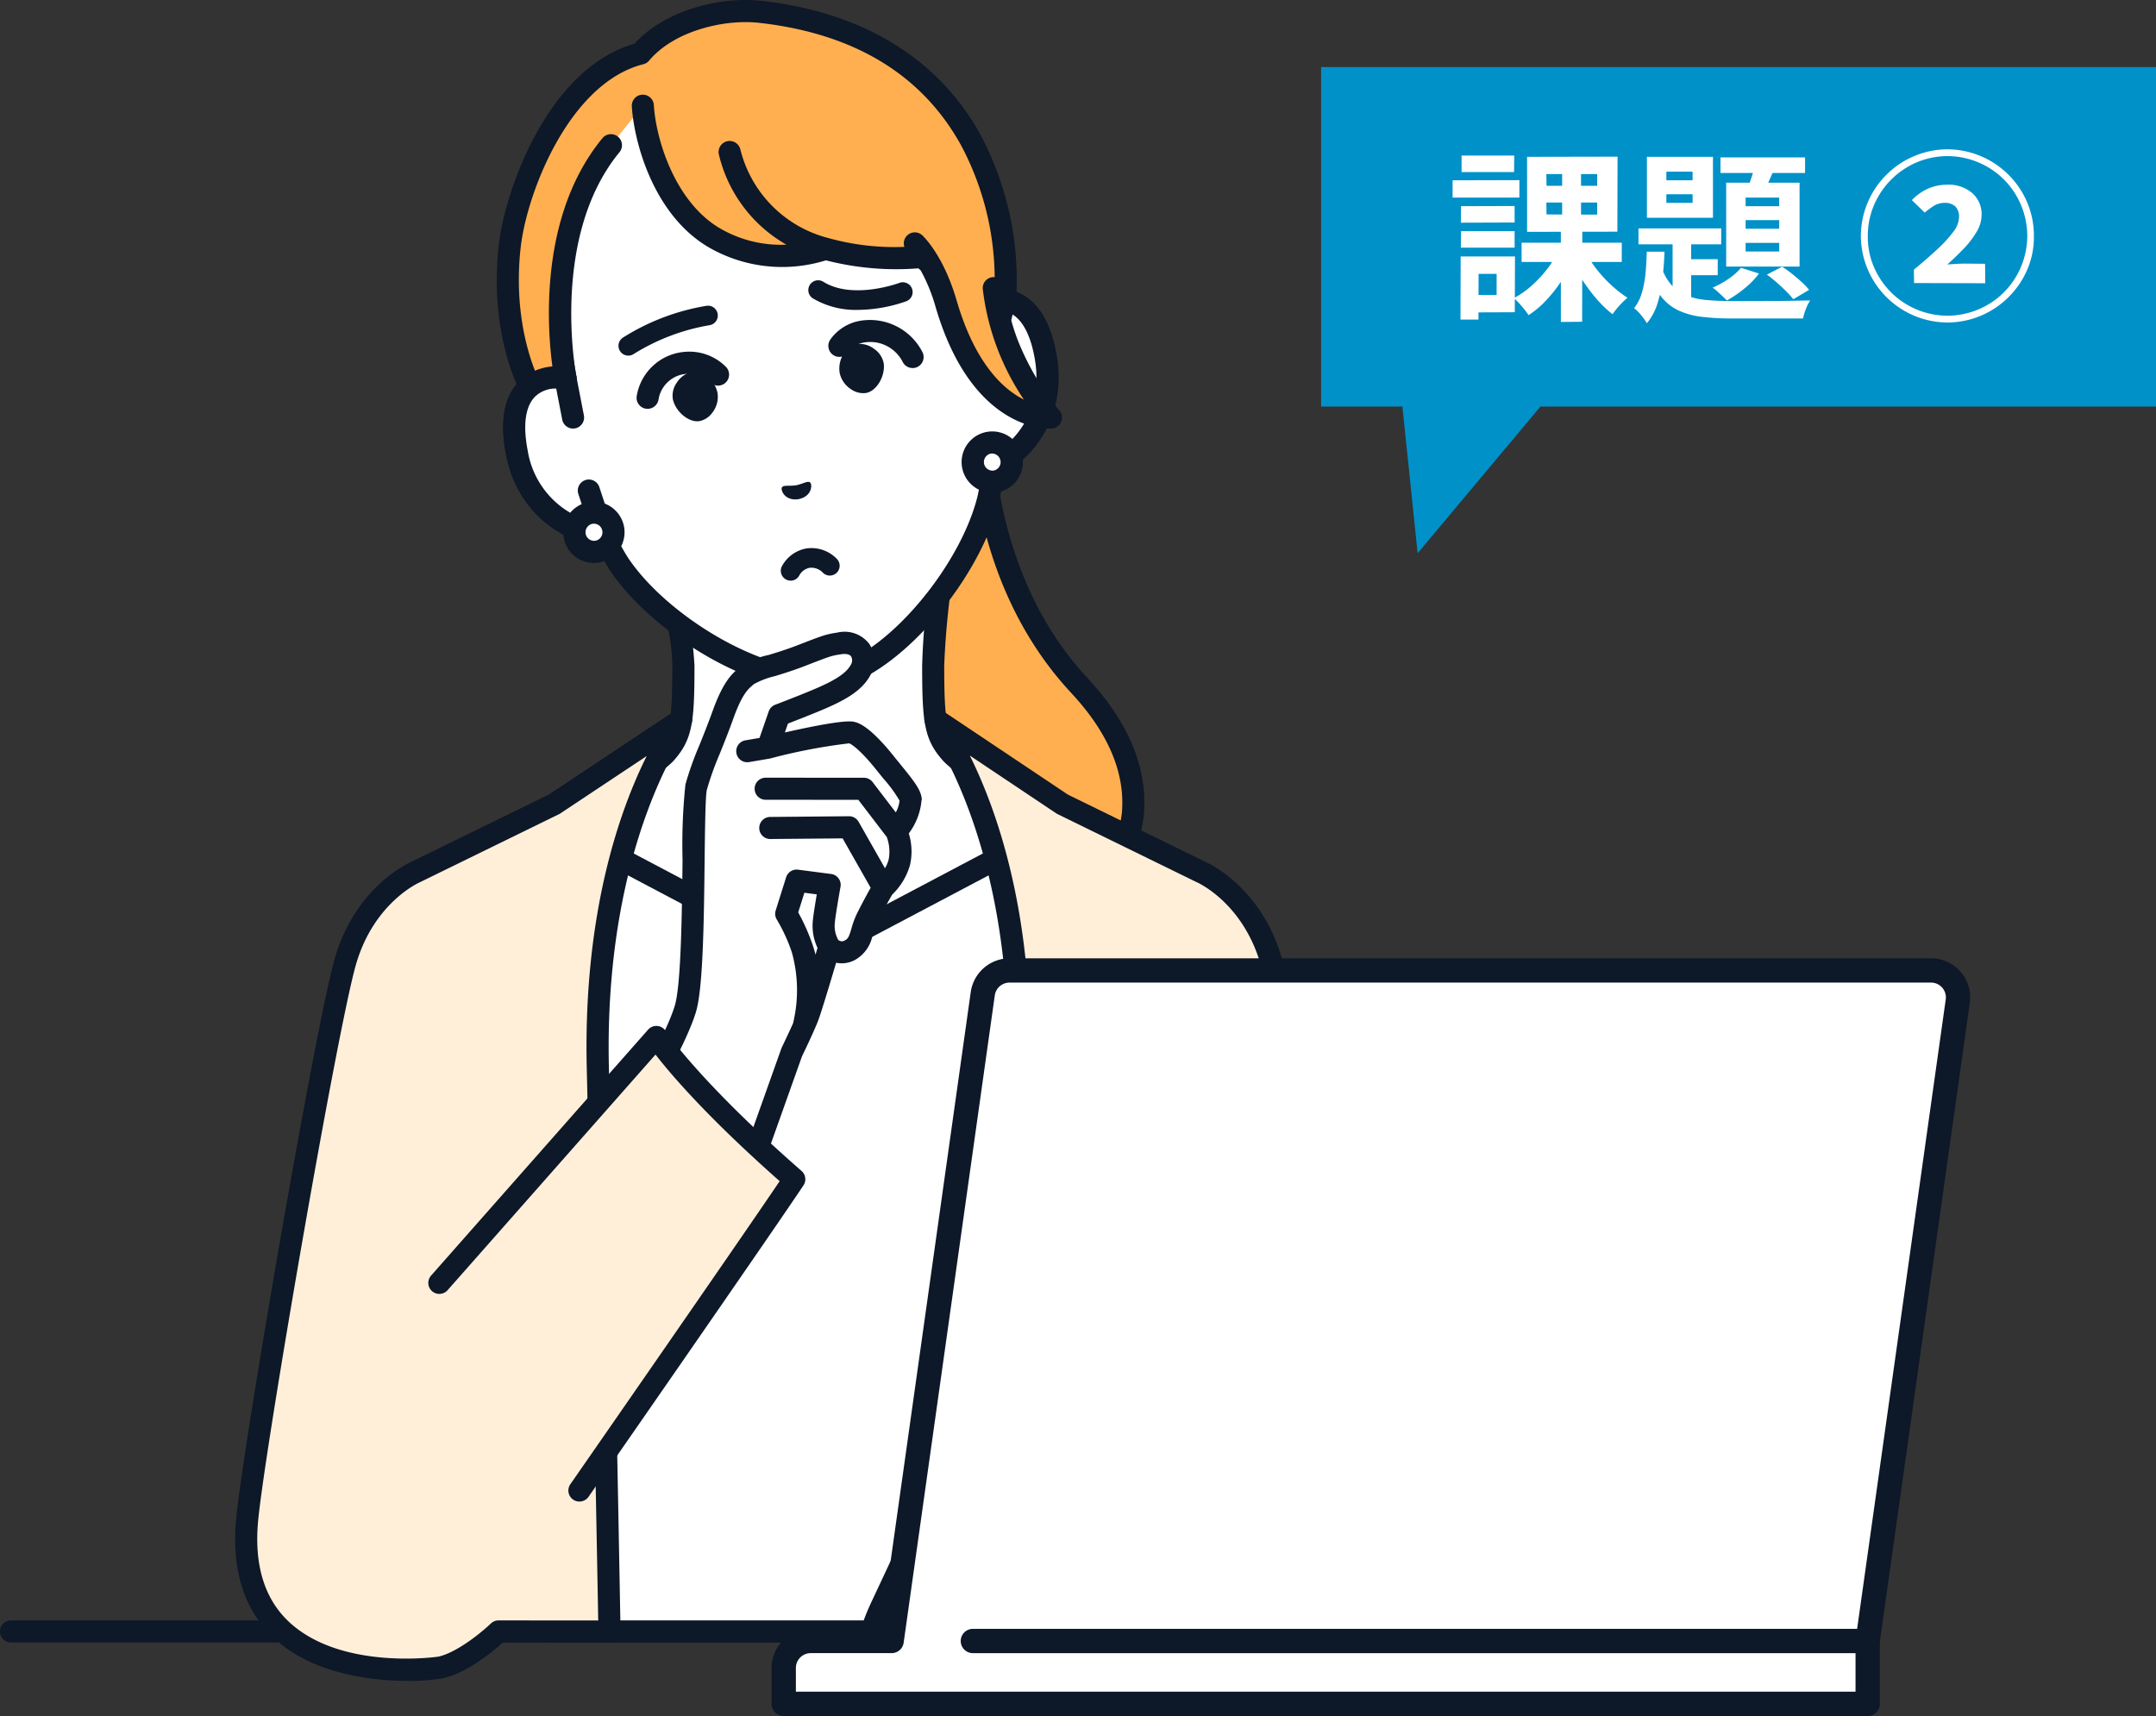 <svg xmlns="http://www.w3.org/2000/svg" xmlns:xlink="http://www.w3.org/1999/xlink" width="235" height="187.058" viewBox="0 0 235 187.058">
  <rect x="0" y="0" width="235" height="187.058" fill="#333333" stroke="none"/>
  <defs>
    <clipPath id="clip-path">
      <rect id="長方形_148828" data-name="長方形 148828" width="176.206" height="187.058" fill="none"/>
    </clipPath>
    <clipPath id="clip-path-2">
      <rect id="長方形_148829" data-name="長方形 148829" width="130.641" height="82.593" fill="none"/>
    </clipPath>
  </defs>
  <g id="グループ_121004" data-name="グループ 121004" transform="translate(-328 -260.684)">
    <g id="グループ_119074" data-name="グループ 119074" transform="translate(328 260.684)">
      <g id="グループ_119073" data-name="グループ 119073" clip-path="url(#clip-path)">
        <path id="パス_67144" data-name="パス 67144" d="M175,663.018H1.2a1.2,1.2,0,1,1,0-2.406H175a1.2,1.2,0,1,1,0,2.406" transform="translate(0 -483.973)" fill="#0d1828"/>
        <path id="パス_67145" data-name="パス 67145" d="M371.98,167.9l1.4,57.576s11.467.94,16.434-2.8c3.785-2.852,11.721-12.73.336-24.956-11.59-12.446-10.623-29.816-10.623-29.816Z" transform="translate(-272.517 -123.007)" fill="#ffaf50"/>
        <path id="パス_67146" data-name="パス 67146" d="M373.266,223.493c-1.845,0-3.127-.1-3.282-.113a1.2,1.2,0,0,1,.2-2.4c.11.009,11.071.857,15.613-2.565a14.96,14.96,0,0,0,5.706-10.105c.38-4.326-1.479-8.723-5.527-13.07-10.114-10.86-10.96-25.115-10.97-29.433h-6.319a1.2,1.2,0,0,1,0-2.406h7.546a1.2,1.2,0,0,1,1.2,1.27c-.009.168-.787,17.021,10.3,28.929,4.532,4.866,6.606,9.886,6.163,14.92a17.477,17.477,0,0,1-6.655,11.817c-3.586,2.7-10.052,3.154-13.975,3.154" transform="translate(-269.221 -119.71)" fill="#0d1828"/>
        <path id="パス_67147" data-name="パス 67147" d="M214.157,257.542l19.761,20.01h22.158l19.762-20.01s-13.545-8.514-15.258-10.443-1.969-3.32-1.969-9.569a90.648,90.648,0,0,1,1.337-12.344L245,233.209l-16.287-8.022s2.674,7.516,2.674,12.344c0,6.249-.256,7.64-1.969,9.569s-15.258,10.443-15.258,10.443" transform="translate(-156.894 -164.975)" fill="#fff"/>
        <path id="パス_67148" data-name="パス 67148" d="M252.781,275.458a1.2,1.2,0,0,1-.856-2.049l18.71-18.946c-3.547-2.252-12.737-8.158-14.251-9.862-2.05-2.307-2.273-4.139-2.273-10.368a76.365,76.365,0,0,1,.962-10.131l-12.8,6.87a1.2,1.2,0,0,1-1.1.019l-13.74-6.768a39.69,39.69,0,0,1,1.862,10.01c0,6.229-.223,8.061-2.273,10.368-1.514,1.7-10.7,7.61-14.251,9.862l18.711,18.946a1.2,1.2,0,0,1-1.712,1.691L210,255.091a1.2,1.2,0,0,1,.216-1.864c5.181-3.257,13.834-8.912,15-10.223,1.371-1.543,1.665-2.469,1.665-8.769,0-4.561-2.578-11.867-2.6-11.94a1.2,1.2,0,0,1,1.666-1.483l15.732,7.749,14.4-7.73a1.2,1.2,0,0,1,1.754,1.271,89.991,89.991,0,0,0-1.318,12.133c0,6.3.294,7.226,1.665,8.77,1.165,1.311,9.818,6.966,15,10.223a1.2,1.2,0,0,1,.216,1.864L253.637,275.1a1.2,1.2,0,0,1-.856.358" transform="translate(-153.598 -161.678)" fill="#0d1828"/>
        <path id="パス_67149" data-name="パス 67149" d="M220.237,368.011l4.1-26.987,22.5,11.884h5.224l22.5-11.884,4.1,26.987-.111,59.672-57.888,0Z" transform="translate(-161.349 -249.839)" fill="#fff"/>
        <path id="パス_67150" data-name="パス 67150" d="M275.258,425.589h0l-57.888,0a1.2,1.2,0,0,1-1.2-1.195l-.43-59.67a1.216,1.216,0,0,1,.014-.19l4.1-26.987a1.2,1.2,0,0,1,1.752-.883l22.236,11.744h4.628L270.7,336.663a1.2,1.2,0,0,1,1.752.883l4.1,26.987a1.24,1.24,0,0,1,.013.183l-.111,59.672a1.2,1.2,0,0,1-1.2,1.2m-56.693-2.408,55.492,0,.109-58.379-3.834-25.222-21,11.093a1.2,1.2,0,0,1-.562.139h-5.224a1.2,1.2,0,0,1-.562-.139l-21-11.093L218.144,364.8Z" transform="translate(-158.052 -246.542)" fill="#0d1828"/>
        <path id="パス_67151" data-name="パス 67151" d="M147.769,293.511l-13.817,9.181-15.122,7.4s-5.575,2.4-7.678,9.853c-2.033,7.209-9.832,52.128-10.666,60.657-1.85,18.938,19.909,16.465,21.124,16.187,2.911-.668,6.268-3.917,6.268-3.917l12.092.01s-.508-29.077-1.276-61.718c-.526-25.352,9.075-37.651,9.075-37.651" transform="translate(-73.536 -215.03)" fill="#ffefd9"/>
        <path id="パス_67152" data-name="パス 67152" d="M114.679,394.96c-4.034,0-10.153-.769-14.274-4.392-3.5-3.074-4.981-7.576-4.414-13.381.81-8.286,8.624-53.486,10.705-60.867,2.173-7.7,7.8-10.381,8.329-10.618l15.03-7.353,13.751-9.137a1.2,1.2,0,0,1,1.615,1.741c-.116.15-9.33,12.359-8.821,36.887.759,32.268,1.271,61.431,1.276,61.722a1.2,1.2,0,0,1-1.2,1.224h0l-11.62-.01c-1,.9-3.83,3.28-6.47,3.886a20.927,20.927,0,0,1-3.9.3M140.736,294.14,131.32,300.4a1.229,1.229,0,0,1-.137.079l-15.122,7.4-.053.025c-.2.089-5.087,2.307-7,9.074-2.065,7.322-9.822,52.213-10.626,60.448-.485,4.968.715,8.771,3.568,11.3,5.748,5.1,15.994,3.614,16.09,3.593,2.111-.485,4.83-2.77,5.7-3.609a1.2,1.2,0,0,1,.836-.338h0l10.866.009c-.105-5.869-.583-31.963-1.255-60.485-.349-16.856,3.666-27.992,6.543-33.753m3.735-3.926h0Z" transform="translate(-70.238 -211.733)" fill="#0d1828"/>
        <path id="パス_67153" data-name="パス 67153" d="M381.33,293.251l13.827,9.25,15.122,7.4s5.575,2.4,7.677,9.853c2.033,7.209,16.4,53.478,17.35,61.994,1.585,14.181-9.122,14.219-13.785,14.657a70.009,70.009,0,0,1-14.052-.81,22.829,22.829,0,0,1-6.24-2.914l-12.092.01s.508-29.077,1.276-61.718c.526-25.352-9.085-37.72-9.085-37.72" transform="translate(-279.367 -214.839)" fill="#ffefd9"/>
        <path id="パス_67154" data-name="パス 67154" d="M415.418,394.423a76.581,76.581,0,0,1-11.51-.952,22.972,22.972,0,0,1-6.328-2.883l-11.734.01h0a1.2,1.2,0,0,1-1.2-1.224c.005-.291.517-29.454,1.276-61.725.51-24.557-8.74-36.834-8.833-36.956a1.2,1.2,0,0,1,1.62-1.737l13.76,9.205,15.028,7.352c.531.237,6.156,2.914,8.328,10.618.452,1.6,1.541,5.226,2.92,9.815,5.13,17.075,13.717,45.652,14.468,52.372.547,4.9-.277,8.717-2.45,11.359-3.173,3.858-8.442,4.3-11.591,4.558-.293.024-.57.047-.827.071-.879.083-1.875.118-2.923.118m-17.481-6.242a1.2,1.2,0,0,1,.673.206,21.744,21.744,0,0,0,5.836,2.739,69.69,69.69,0,0,0,13.67.784c.266-.025.552-.048.853-.074,2.948-.245,7.4-.615,9.932-3.688,1.744-2.121,2.389-5.338,1.917-9.563-.727-6.5-9.61-36.065-14.381-51.947-1.382-4.6-2.474-8.232-2.931-9.854-1.909-6.767-6.793-8.985-7-9.076l-.049-.022-15.122-7.4a1.168,1.168,0,0,1-.14-.081l-9.419-6.3c2.88,5.782,6.9,16.947,6.549,33.8-.671,28.525-1.149,54.619-1.255,60.488l10.866-.009Z" transform="translate(-276.073 -211.544)" fill="#0d1828"/>
        <path id="パス_67155" data-name="パス 67155" d="M468.019,580.3a1.2,1.2,0,0,1-.453-2.318l13.548-5.506a1.2,1.2,0,0,1,.906,2.23l-13.548,5.506a1.2,1.2,0,0,1-.452.089" transform="translate(-341.995 -419.339)" fill="#0d1828"/>
        <path id="パス_67156" data-name="パス 67156" d="M392.541,606.483c-2.924.427-10.635,2.349-13.091,1.913a55.478,55.478,0,0,1-6.338-1.766s-4.793-2.235-7.051-1.165c-3.507,1.661-7.566,6.972-7.566,6.972s-.944,2.057-2.773,5.942-1.862,5.9-.04,6.457,3.406-1.386,4.753-3.8,2.734-4.793,2.734-4.793l5.522-4.508.776.388-4.436,4.712s-3.882,9.152-1.236,10.49c1.681.85,3.534-1.378,3.534-1.378a2.717,2.717,0,0,0,1.624,2.258c1.505.555,3.09-.792,3.09-.792a3.022,3.022,0,0,0,1.981,1.7c1.741.581,3.351-1.741,5.07-3.842a31.623,31.623,0,0,1,2.574-2.852l4.635,1.356a16.326,16.326,0,0,0,8.907-.172,48.249,48.249,0,0,0,6.859-2.839s4-1.9,4-4.04-7.784-10.825-13.528-10.24" transform="translate(-259.589 -443.359)" fill="#fff"/>
        <path id="パス_67157" data-name="パス 67157" d="M399.135,606.541c-2.069-1.869-6.122-4.945-10.01-4.549l-.052.006c-.884.129-2.141.38-3.6.67-3.024.6-7.6,1.518-9.112,1.248a53.531,53.531,0,0,1-6.1-1.7c-1.017-.468-5.435-2.355-8.014-1.134-3.727,1.766-7.834,7.1-8.007,7.329a1.206,1.206,0,0,0-.138.229c-.009.021-.963,2.1-2.768,5.931-1.46,3.1-1.835,5.1-1.217,6.5a2.928,2.928,0,0,0,1.916,1.623c3.18.967,5.342-2.909,6.155-4.368.486-.872.979-1.743,1.41-2.5-.22.662-.445,1.4-.641,2.151-.377,1.447-1.524,5.85,1,7.124a3.519,3.519,0,0,0,3.569-.415,3.515,3.515,0,0,0,1.716,1.351,4,4,0,0,0,3.162-.284,4.656,4.656,0,0,0,1.944,1.207,3.032,3.032,0,0,0,.963.161c1.892,0,3.414-1.894,4.893-3.733.175-.217.35-.435.526-.651.87-1.063,1.563-1.816,1.989-2.259l3.93,1.149a17.468,17.468,0,0,0,9.628-.174,49.043,49.043,0,0,0,7.033-2.909c.828-.4,4.667-2.381,4.667-5.117,0-1.727-2.51-4.781-4.843-6.888m-.878,9.842-.04.02a47.484,47.484,0,0,1-6.665,2.758,15.268,15.268,0,0,1-8.206.164l-2.449-.716,1.231-1.01a1.2,1.2,0,1,0-1.527-1.86l-2.992,2.456c-.006.005-.011.011-.017.017s-.027.021-.04.033a32.768,32.768,0,0,0-2.685,2.971c-.18.221-.36.444-.538.666-1.093,1.359-2.454,3.052-3.22,2.8a2.254,2.254,0,0,1-.987-.615l2.618-5.205,5.409-5.234a1.2,1.2,0,0,0-1.673-1.729l-5.556,5.376a1.2,1.2,0,0,0-.239.324l-2.882,5.73a2.179,2.179,0,0,1-1.725.455,1.377,1.377,0,0,1-.8-.993l2.447-6.062,5.243-5.783a1.2,1.2,0,0,0-1.783-1.616l-5.387,5.942a1.2,1.2,0,0,0-.224.358L363,622c-.457.486-1.4,1.231-1.954.949-.165-.084-.61-1.067.242-4.348a38.014,38.014,0,0,1,1.479-4.4l4.285-4.551a1.2,1.2,0,0,0-.338-1.9l-.776-.388a1.2,1.2,0,0,0-1.3.144l-5.522,4.508a1.2,1.2,0,0,0-.278.326c-.014.024-1.407,2.415-2.745,4.813-.926,1.661-2.263,3.57-3.352,3.238-.33-.1-.386-.228-.417-.3-.135-.3-.287-1.348,1.195-4.5,1.559-3.311,2.486-5.318,2.719-5.825.57-.725,4.1-5.118,7.046-6.514,1.2-.569,4.247.341,6.027,1.168a1.194,1.194,0,0,0,.118.048,55.854,55.854,0,0,0,6.518,1.813c1.818.323,5.448-.348,10-1.258,1.406-.281,2.623-.524,3.444-.645,5.077-.49,12.027,7.624,12.178,9.046,0,.893-1.925,2.29-3.314,2.954" transform="translate(-256.294 -440.064)" fill="#0d1828"/>
        <path id="パス_67158" data-name="パス 67158" d="M471.219,460.112a1.2,1.2,0,0,1-1.2-1.1c-.552-6.541.533-13.515,1.789-21.589a192.544,192.544,0,0,0,2.352-19.754,1.2,1.2,0,0,1,2.4.129,197.147,197.147,0,0,1-2.377,19.995c-1.232,7.922-2.3,14.763-1.769,21.017a1.2,1.2,0,0,1-1.1,1.3c-.034,0-.069,0-.1,0" transform="translate(-344.236 -305.154)" fill="#0d1828"/>
        <path id="パス_67159" data-name="パス 67159" d="M259.837,40.7l-2.024-11.482a19.987,19.987,0,0,0-4.092-9.048c-4.021-5.006-11.547-11.69-22.156-9.867l-.186.033C220.786,12.255,216,21.11,213.934,27.189a19.984,19.984,0,0,0-.75,9.9l2.024,11.482c-2.635-.5-6.7.844-5.307,8.06,1.234,6.391,6.488,9,9.4,8.858a21.536,21.536,0,0,0,1.714,3.291c4.13,6.172,13.405,11.965,20.158,12.576a12.7,12.7,0,0,0,5.481-.966c6.137-2.884,12.871-11.5,14.641-18.712A21.524,21.524,0,0,0,261.779,58c2.785-.858,6.828-5.111,5.8-11.539-1.159-7.257-5.439-7.129-7.744-5.758" transform="translate(-153.569 -7.326)" fill="#fff"/>
        <path id="パス_67160" data-name="パス 67160" d="M240.87,79.076a13.23,13.23,0,0,1-3.1.193c-7.094-.642-16.734-6.643-21.058-13.106a21.409,21.409,0,0,1-1.506-2.775c-3.513-.3-8.541-3.354-9.788-9.815-.7-3.627-.2-6.318,1.472-8A5.557,5.557,0,0,1,210.456,44l-1.761-9.989a21.245,21.245,0,0,1,.8-10.5c1.937-5.7,6.9-15.573,18.37-17.646.03-.005.066-.01.1-.014s.067-.016.1-.021c11.487-1.975,19.527,5.6,23.3,10.3a21.247,21.247,0,0,1,4.338,9.593l1.761,9.989a5.548,5.548,0,0,1,3.891.255c2.152,1.008,3.538,3.367,4.12,7.015,1.037,6.5-2.642,11.089-5.841,12.57a21.4,21.4,0,0,1-.462,3.11c-1.856,7.565-8.862,16.5-15.3,19.528a13.221,13.221,0,0,1-2.989.883M210.209,46.455a2.967,2.967,0,0,0-1.617.816c-1.064,1.068-1.346,3.089-.814,5.846,1.121,5.806,5.865,8,8.156,7.884a1.2,1.2,0,0,1,1.168.73,20.31,20.31,0,0,0,1.615,3.106c3.9,5.831,12.9,11.46,19.259,12.035a11.536,11.536,0,0,0,4.87-.862c5.765-2.709,12.3-11.078,13.975-17.906a20.368,20.368,0,0,0,.452-3.457,1.2,1.2,0,0,1,.847-1.085c2.192-.675,5.9-4.359,4.968-10.2-.443-2.772-1.4-4.576-2.764-5.215a3.53,3.53,0,0,0-3.177.3,1.2,1.2,0,0,1-1.8-.825l-2.024-11.482a18.836,18.836,0,0,0-3.845-8.5c-4.2-5.23-11.256-11.112-21.014-9.434-.029,0-.059.009-.089.012s-.057.014-.087.019c-9.743,1.761-14.361,9.7-16.52,16.052a18.834,18.834,0,0,0-.7,9.306l2.025,11.482a1.2,1.2,0,0,1-1.409,1.391,4.25,4.25,0,0,0-1.471-.012" transform="translate(-150.264 -4.038)" fill="#0d1828"/>
        <path id="パス_67161" data-name="パス 67161" d="M261.466,40.795c-.347-1.007-.612-1.887-.817-2.644l.56-2.148c.629-7.438-1.716-28.625-26.68-31.414-4.04-.451-10,.9-13.038,4.541-9.1,2.3-13.645,15.456-14.268,21-1.055,9.38,2.2,15.3,2.2,15.3l2.192,3.783,1.683-4.659s-3.1-15.627,4.956-25.416l3.463-4.311c.208,3.463,2.123,10.987,7.676,14.334a14.878,14.878,0,0,0,12.249,1.259,28.73,28.73,0,0,0,10.478.9,7.129,7.129,0,0,1,.845.711,19.8,19.8,0,0,1,1.791,4.322c3.78,12.989,11.436,12.464,11.436,12.464a29.745,29.745,0,0,1-4.729-8.015" transform="translate(-151.66 -3.301)" fill="#ffaf50"/>
        <path id="パス_67162" data-name="パス 67162" d="M255.219,14.67C250.636,6.365,242.386,1.324,231.361.092c-4.406-.492-10.495.962-13.839,4.671C208,7.485,203.378,20.9,202.726,26.691c-1.085,9.649,2.2,15.756,2.357,16.034l2.192,3.783a1.2,1.2,0,0,0,2.173-.194l1.683-4.659a1.206,1.206,0,0,0,.049-.643c-.03-.151-2.9-15.175,4.7-24.418a1.2,1.2,0,0,0-1.858-1.529c-7.757,9.424-5.693,23.649-5.269,26.078l-.695,1.923-.887-1.531c-.135-.256-3.034-5.893-2.057-14.576C205.787,21.009,210.4,9.043,218.486,7a1.2,1.2,0,0,0,.628-.395c2.708-3.241,8.194-4.54,11.981-4.117,10.361,1.158,17.768,5.649,22.017,13.349A31.24,31.24,0,0,1,256.717,32.5l-.166.635a34.214,34.214,0,0,1,1.586,3.457l.935-3.587a1.183,1.183,0,0,0,.035-.2,33.758,33.758,0,0,0-3.888-18.133" transform="translate(-148.359 0)" fill="#0d1828"/>
        <path id="パス_67163" data-name="パス 67163" d="M304.113,73a28.716,28.716,0,0,1-4.511-7.631,24.473,24.473,0,0,1-1.427-5.754,1.2,1.2,0,1,0-2.4.106,27.2,27.2,0,0,0,4.485,12.1c-2.251-1.126-5.328-3.922-7.343-10.846-1.43-4.915-3.646-6.986-3.74-7.072a1.2,1.2,0,0,0-1.943,1.271,26.837,26.837,0,0,1-8.2-.938c-.03-.01-.061-.014-.091-.022s-.036-.013-.055-.017a13.28,13.28,0,0,1-9.536-9.664,1.2,1.2,0,0,0-2.33.6,15.4,15.4,0,0,0,7.351,9.8,13.161,13.161,0,0,1-7.347-1.844c-4.79-2.887-6.868-9.58-7.1-13.376a1.2,1.2,0,0,0-2.4.145c.223,3.7,2.235,11.663,8.256,15.292a16.02,16.02,0,0,0,12.9,1.492,30.77,30.77,0,0,0,10.076.872l.257.228a18.713,18.713,0,0,1,1.6,3.907c4,13.761,12.322,13.352,12.674,13.328a1.171,1.171,0,0,0,.127-.015,1.2,1.2,0,0,0,.71-1.961" transform="translate(-188.659 -28.263)" fill="#0d1828"/>
        <path id="パス_67164" data-name="パス 67164" d="M216.035,158.269,215.209,154c-2.635-.5-6.7.844-5.308,8.06,1.234,6.391,6.489,9,9.4,8.858l-1.546-4.688Z" transform="translate(-153.569 -112.755)" fill="#fff"/>
        <path id="パス_67165" data-name="パス 67165" d="M216.2,168.8a1.239,1.239,0,0,1-.148.017c-3.492.176-9.288-2.827-10.64-9.832-.7-3.627-.2-6.319,1.472-8a5.82,5.82,0,0,1,5.241-1.469,1.2,1.2,0,0,1,.957.953l.826,4.268a1.2,1.2,0,0,1-2.363.457l-.655-3.385a3.2,3.2,0,0,0-2.3.874c-1.064,1.068-1.346,3.09-.814,5.846a9.607,9.607,0,0,0,6.476,7.649l-.947-2.874a1.2,1.2,0,0,1,2.285-.754l1.546,4.688a1.2,1.2,0,0,1-.934,1.562" transform="translate(-150.264 -109.452)" fill="#0d1828"/>
        <path id="パス_67166" data-name="パス 67166" d="M400.734,182.131a2.139,2.139,0,1,1-2.477-1.737,2.139,2.139,0,0,1,2.477,1.737" transform="translate(-290.472 -132.135)" fill="#fff"/>
        <path id="パス_67167" data-name="パス 67167" d="M395.911,182.5h0a3.342,3.342,0,0,1-1.159-6.583h0a3.346,3.346,0,0,1,3.87,2.714h0a3.346,3.346,0,0,1-2.712,3.87m-.743-4.213a.936.936,0,0,0,.324,1.843h0a.936.936,0,0,0-.324-1.843h0m2.27.552h0Z" transform="translate(-287.175 -128.838)" fill="#0d1828"/>
        <path id="パス_67168" data-name="パス 67168" d="M238.338,210.765a2.139,2.139,0,1,1-2.477-1.737,2.139,2.139,0,0,1,2.477,1.737" transform="translate(-171.499 -153.113)" fill="#fff"/>
        <path id="パス_67169" data-name="パス 67169" d="M233.514,211.13h0a3.342,3.342,0,0,1-1.159-6.583h0a3.346,3.346,0,0,1,3.87,2.714h0a3.346,3.346,0,0,1-2.712,3.87m-.743-4.213a.936.936,0,0,0,.324,1.843h0a.936.936,0,0,0-.324-1.844h0m2.27.552h0Z" transform="translate(-168.201 -149.816)" fill="#0d1828"/>
        <path id="パス_67170" data-name="パス 67170" d="M253.192,130.085a1.069,1.069,0,0,1-.6-1.955,24.591,24.591,0,0,1,9.081-3.468,1.07,1.07,0,1,1,.33,2.113,22.816,22.816,0,0,0-8.214,3.128,1.064,1.064,0,0,1-.6.182" transform="translate(-184.707 -91.319)" fill="#0d1828"/>
        <path id="パス_67171" data-name="パス 67171" d="M334.931,117.516a9.2,9.2,0,0,1-4.877-1.242,1.07,1.07,0,1,1,1.127-1.819c3.219,1.995,8.233.135,8.284.116a1.07,1.07,0,0,1,.761,2,16.393,16.393,0,0,1-5.294.945" transform="translate(-241.431 -83.734)" fill="#0d1828"/>
        <path id="パス_67172" data-name="パス 67172" d="M319.367,226.956a1.073,1.073,0,0,1-.968-1.536,3.786,3.786,0,0,1,2.68-1.972,3.855,3.855,0,0,1,3.319,1.133,1.07,1.07,0,1,1-1.558,1.466,1.761,1.761,0,0,0-1.388-.492,1.643,1.643,0,0,0-1.126.8,1.057,1.057,0,0,1-.959.606" transform="translate(-233.188 -163.662)" fill="#0d1828"/>
        <path id="パス_67173" data-name="パス 67173" d="M321.722,196.5c-.254-.208-.778.164-1.527.314-.754.115-1.374-.057-1.542.225s.3,1.512,1.808,1.288c1.493-.3,1.524-1.612,1.261-1.827" transform="translate(-233.425 -143.912)" fill="#0d1828"/>
        <path id="パス_67174" data-name="パス 67174" d="M274.613,152.7a2.626,2.626,0,0,1,1.6-1.139,2.042,2.042,0,0,1,1.482.342,3.057,3.057,0,0,1,1.339,1.95,2.8,2.8,0,0,1-.562,2.141,2.293,2.293,0,0,1-1.368.92l-.053.009c-1.122.176-2.547-.984-2.877-2.343a2.438,2.438,0,0,1,.443-1.881" transform="translate(-200.825 -111.016)" fill="#0d1828"/>
        <path id="パス_67175" data-name="パス 67175" d="M260.7,149.572a1.221,1.221,0,0,1-.158-.01,1.2,1.2,0,0,1-1.036-1.334,5.763,5.763,0,0,1,5.106-4.854,5.621,5.621,0,0,1,4.655,1.653,1.2,1.2,0,0,1-1.777,1.622,3.169,3.169,0,0,0-2.567-.889,3.329,3.329,0,0,0-3.029,2.772,1.21,1.21,0,0,1-1.192,1.039" transform="translate(-190.112 -105.005)" fill="#0d1828"/>
        <path id="パス_67176" data-name="パス 67176" d="M345.922,140.715a2.627,2.627,0,0,0-1.89-.525,2.044,2.044,0,0,0-1.276.828,3.06,3.06,0,0,0-.591,2.291,2.8,2.8,0,0,0,1.261,1.82,2.294,2.294,0,0,0,1.6.4l.053-.01c1.115-.218,2.056-1.8,1.9-3.185a2.438,2.438,0,0,0-1.059-1.616" transform="translate(-250.648 -102.688)" fill="#0d1828"/>
        <path id="パス_67177" data-name="パス 67177" d="M346.859,135.732a1.2,1.2,0,0,1-1.094-.7,3.97,3.97,0,0,0-4.44-2.032,2.652,2.652,0,0,0-1.452,1,1.2,1.2,0,0,1-1.979-1.37,5.03,5.03,0,0,1,3.013-2,6.42,6.42,0,0,1,7.044,3.4,1.2,1.2,0,0,1-1.092,1.707" transform="translate(-247.391 -95.614)" fill="#0d1828"/>
        <path id="パス_67178" data-name="パス 67178" d="M277.2,268.407c2.655-1.105,4.14-2.014,4.853-3.333s.05-3.258-2.347-2.882c-1.155.181-1.207.2-4.169,1.342s-5.2,1.472-5.992,2.251c-.377.37-1.307.863-2.466,4.082-1.292,3.588-2.46,5.968-2.962,7.986s.036,20.179-1.176,24.172-6.006,11.74-6.006,11.74l11.329,10.7,6.3-17.707s1.279-2.643,1.747-3.846c.432-1.111,2.353-7.656,2.353-7.656a1.807,1.807,0,0,0,2.193.41c1.337-.641,1.154-1.983,1.872-3.44.819-1.662,1.818-3.387,1.818-3.387a6.178,6.178,0,0,0,1.738-2.772,5.889,5.889,0,0,0-.312-3.36,6.852,6.852,0,0,0,1.533-3.423c0-.765-1.417-2.326-2.745-3.993-1.395-1.752-2.846-3.2-3.717-3.379-1.208-.248-9.106,1.659-9.106,1.659l1.233-3.56s2.217-.844,4.03-1.6" transform="translate(-188.233 -192.051)" fill="#fff"/>
        <path id="パス_67179" data-name="パス 67179" d="M285.41,275.988c0-1-.779-2.005-2.272-3.835-.241-.3-.49-.6-.735-.908-2.763-3.47-4.008-3.725-4.417-3.808-1.014-.208-4.554.5-7.5,1.167l.335-.967c.773-.3,2.261-.879,3.538-1.41,2.674-1.113,4.518-2.149,5.45-3.872a3.275,3.275,0,0,0-.138-3.425,3.393,3.393,0,0,0-3.454-1.217c-1.309.205-1.485.273-4.417,1.409-1.149.445-2.179.76-3.088,1.038a8.22,8.22,0,0,0-3.313,1.477c-.03.03-.067.06-.108.1-.533.461-1.524,1.319-2.647,4.437-.521,1.448-1.026,2.706-1.471,3.815a34.207,34.207,0,0,0-1.526,4.288,62.932,62.932,0,0,0-.314,8.22c-.066,5.749-.157,13.623-.846,15.892-1.153,3.8-5.83,11.38-5.878,11.456a1.2,1.2,0,0,0,2.047,1.266c.2-.322,4.89-7.927,6.133-12.024.789-2.6.874-10.017.95-16.564.038-3.288.081-7.015.243-7.667a32.794,32.794,0,0,1,1.424-3.973c.453-1.128.966-2.408,1.5-3.9.909-2.526,1.591-3.116,1.957-3.432.084-.073.157-.137.219-.2a9,9,0,0,1,2.332-.893c.9-.276,2.021-.619,3.252-1.1,2.867-1.11,2.867-1.11,3.921-1.276.259-.04.884-.1,1.117.23a.9.9,0,0,1-.015.891c-.513.949-1.707,1.732-4.257,2.794-1.774.739-3.973,1.577-4,1.585a1.2,1.2,0,0,0-.709.73l-1,2.888-1.536.262a1.2,1.2,0,1,0,.4,2.372l2.238-.382.026-.007c.018,0,.036,0,.053-.009a61.125,61.125,0,0,1,8.592-1.646c.258.082,1.256.748,3.007,2.947.251.315.505.627.753.93a14.754,14.754,0,0,1,1.729,2.37,3.407,3.407,0,0,1-.408,1.282l-2.529-3.306a1.2,1.2,0,0,0-.955-.472l-10.7-.006h0a1.2,1.2,0,0,0,0,2.406l10.1.006,3.1,4.054a4.6,4.6,0,0,1,.205,2.459,3.891,3.891,0,0,1-.4.947l-2.873-5.061a1.2,1.2,0,0,0-1.047-.609h-.011l-8.582.077a1.2,1.2,0,0,0,.021,2.406l7.875-.071,3.057,5.386c-.369.658-.975,1.761-1.514,2.855a9.455,9.455,0,0,0-.584,1.594c-.257.876-.363,1.117-.729,1.294a.593.593,0,0,1-.717-.069,3.223,3.223,0,0,1-.364-1.866c.1-1.035.614-3.877.62-3.906a1.2,1.2,0,0,0-1.029-1.407l-3.6-.468a1.2,1.2,0,0,0-1.3.832l-1.137,3.615a1.208,1.208,0,0,0,.137,1.014,18.391,18.391,0,0,1,1.622,3.54,15.3,15.3,0,0,1,.163,7.62c-.009.035-.01.069-.016.1-.537,1.2-1.225,2.625-1.235,2.645a1.238,1.238,0,0,0-.051.121l-6.3,17.707a1.2,1.2,0,1,0,2.267.806l6.277-17.645c.2-.412,1.311-2.728,1.756-3.875.325-.834,1.368-4.312,1.968-6.337a3.015,3.015,0,0,0,1.977-.261,3.874,3.874,0,0,0,2-2.785,7.288,7.288,0,0,1,.433-1.208c.651-1.322,1.43-2.7,1.69-3.16a7.257,7.257,0,0,0,1.951-3.227,6.66,6.66,0,0,0-.131-3.454,7.006,7.006,0,0,0,1.391-3.632m-12.77,10.1,1.35.176c-.161.946-.364,2.192-.429,2.853a5.68,5.68,0,0,0,.509,2.984l-.217.735c-.087-.353-.189-.706-.31-1.056a22.433,22.433,0,0,0-1.576-3.552Z" transform="translate(-184.936 -188.759)" fill="#0d1828"/>
        <path id="パス_67180" data-name="パス 67180" d="M217.767,438.275c-11.409-9.972-15.033-15.508-15.033-15.508l-23.652,26.807,15.274,22.63s20.082-28.911,23.411-33.929" transform="translate(-131.198 -309.725)" fill="#ffefd9"/>
        <path id="パス_67181" data-name="パス 67181" d="M191.059,470.11a1.2,1.2,0,0,1-.987-1.89c.191-.275,18.245-26.269,22.812-33.035-7.892-6.976-11.9-11.687-13.532-13.8l-22.663,25.686a1.2,1.2,0,0,1-1.8-1.592l23.652-26.807a1.2,1.2,0,0,1,1.909.137c.035.053,3.715,5.556,14.818,15.262a1.2,1.2,0,0,1,.211,1.571c-3.3,4.97-23.225,33.66-23.426,33.949a1.2,1.2,0,0,1-.989.517" transform="translate(-127.902 -306.428)" fill="#0d1828"/>
      </g>
    </g>
    <g id="グループ_119076" data-name="グループ 119076" transform="translate(412.103 365.149)">
      <g id="グループ_119075" data-name="グループ 119075" transform="translate(0)" clip-path="url(#clip-path-2)">
        <path id="パス_67182" data-name="パス 67182" d="M129.554,4.5H29.1a2.94,2.94,0,0,0-2.911,2.53L16.259,77.6H7.438a2.94,2.94,0,0,0-2.94,2.94v3.911H122.646V77.6L132.465,7.85a2.94,2.94,0,0,0-2.911-3.35" transform="translate(-3.176 -3.177)" fill="#fff"/>
        <path id="パス_67183" data-name="パス 67183" d="M1.323,82.593H119.47a1.323,1.323,0,0,0,1.323-1.323V74.512L130.6,4.857A4.262,4.262,0,0,0,126.378,0H25.929a4.282,4.282,0,0,0-4.221,3.668L11.934,73.1H4.263A4.267,4.267,0,0,0,0,77.359V81.27a1.323,1.323,0,0,0,1.323,1.323m116.824-2.646H2.646V77.359a1.619,1.619,0,0,1,1.617-1.617h8.821a1.323,1.323,0,0,0,1.31-1.139L24.328,4.037a1.625,1.625,0,0,1,1.6-1.391H126.378a1.616,1.616,0,0,1,1.6,1.842l-9.818,69.747a1.33,1.33,0,0,0-.013.184Z" transform="translate(0 0)" fill="#0d1828"/>
        <path id="パス_67184" data-name="パス 67184" d="M34.821,251.293h97.532a1.323,1.323,0,1,0,0-2.646H34.821a1.323,1.323,0,1,0,0,2.646" transform="translate(-12.883 -175.55)" fill="#0d1828"/>
      </g>
    </g>
    <g id="グループ_119078" data-name="グループ 119078" transform="translate(256 -428)">
      <path id="合体_34" data-name="合体 34" d="M-3623.142,25H-3632V-12h91V25h-67.093l-13.387,15.992Z" transform="translate(3848 708)" fill="#0091c9"/>
      <path id="パス_71218" data-name="パス 71218" d="M-24.15-6.86h10.92v2.1H-24.15Zm7.1,1.24a11.1,11.1,0,0,0,1.19,1.79,14.529,14.529,0,0,0,1.58,1.68A12.4,12.4,0,0,0-12.61-.86q-.24.2-.56.52t-.6.66a6.661,6.661,0,0,0-.46.62,11.946,11.946,0,0,1-1.7-1.62A18.456,18.456,0,0,1-17.5-2.76a18.752,18.752,0,0,1-1.25-2.22Zm-4.4-5.62.02,1.3,5.52.02v-1.32Zm0-3.1.02,1.28h5.52v-1.28Zm-2.1-1.88,9.86-.02-.02,8.18-9.84.02Zm3.28,10.46,1.8.6a16.553,16.553,0,0,1-1.3,2.41A15.344,15.344,0,0,1-21.45-.6a10.476,10.476,0,0,1-1.94,1.64,7.669,7.669,0,0,0-.46-.63q-.28-.35-.58-.68a6.085,6.085,0,0,0-.56-.55,9.429,9.429,0,0,0,1.86-1.29,13.5,13.5,0,0,0,1.65-1.73A9.684,9.684,0,0,0-20.27-5.76Zm.54-9.54,2.06.02v6.34h.14l-.02,10.7-2.32.02V-8.94h.14Zm-11.02,4.46,5.84-.02v1.8l-5.86.02Zm.06-5.52h5.74l-.02,1.8h-5.72Zm-.06,8.24h5.84v1.8h-5.86Zm-.92-5.54,7.28-.02v1.9h-7.28Zm1.94,8.3h4.86L-24.89.72l-4.84.02v-1.9h2.86v-2.3h-2.86Zm-1.06,0h1.96l-.02,6.88h-1.96Zm22.42-6.78v.94h2.86v-.94Zm0-2.46v.94h2.86v-.94Zm-2.12-1.62h7.2v6.64h-7.2Zm-.92,7.8h9.02v1.74h-9.02Zm8.94-7.74H6.75v1.7H-2.47ZM-7.69-7.88h2.02V.16L-7.69-.98Zm1.06,2.82h3.86v1.74H-6.63ZM1.39-15.74l2.18.46q-.38.84-.75,1.69t-.67,1.43L.43-12.62q.26-.66.54-1.54A14.955,14.955,0,0,0,1.39-15.74ZM.27-9.32v.94H3.93v-.94Zm0,2.48v.94H3.93v-.94Zm0-4.94v.94H3.93v-.94ZM-1.85-13.4h8v9.14h-8ZM-.23-4.12l1.96.62A9.1,9.1,0,0,1,.14-1.87,13.046,13.046,0,0,1-1.77-.56q-.18-.18-.46-.45t-.57-.53a4.811,4.811,0,0,0-.53-.42,9.7,9.7,0,0,0,1.74-.96A6.812,6.812,0,0,0-.23-4.12ZM-10.51-5.88h1.94q-.06,1.52-.22,2.97A13.906,13.906,0,0,1-9.34-.23a6.348,6.348,0,0,1-1.15,2.15,6.866,6.866,0,0,0-.63-.88,4.292,4.292,0,0,0-.77-.76,4.866,4.866,0,0,0,.85-1.68,11.29,11.29,0,0,0,.4-2.13Q-10.53-4.68-10.51-5.88Zm1.6,1.66a5.7,5.7,0,0,0,1.12,2A4.406,4.406,0,0,0-6.16-1.1a7.727,7.727,0,0,0,2.19.49q1.24.11,2.76.11h3.1q1.04,0,2.1-.01T5.93-.54q.88-.02,1.38-.02a3.878,3.878,0,0,0-.47.92A5.969,5.969,0,0,0,6.53,1.4H-1.21a27.188,27.188,0,0,1-3.3-.18A8.292,8.292,0,0,1-7.08.51,5.246,5.246,0,0,1-8.99-1.06a8.922,8.922,0,0,1-1.34-2.72Zm11.5.84,1.66-.86a11.806,11.806,0,0,1,1.1.79q.56.45,1.05.9a7.311,7.311,0,0,1,.79.83L5.47-.7a10.905,10.905,0,0,0-.8-.88q-.48-.48-1.03-.96T2.59-3.38ZM22.27,1.84a9.451,9.451,0,0,1-3.65-.75A9.478,9.478,0,0,1,15.61-.94a9.478,9.478,0,0,1-2.03-3.01,9.451,9.451,0,0,1-.75-3.65,9.451,9.451,0,0,1,.75-3.65,9.478,9.478,0,0,1,2.03-3.01,9.478,9.478,0,0,1,3.01-2.03,9.451,9.451,0,0,1,3.65-.75,9.451,9.451,0,0,1,3.65.75,9.478,9.478,0,0,1,3.01,2.03,9.478,9.478,0,0,1,2.03,3.01,9.2,9.2,0,0,1,.73,3.65,8.907,8.907,0,0,1-.72,3.67A9.535,9.535,0,0,1,28.92-.92,9.488,9.488,0,0,1,25.91,1.1,9.492,9.492,0,0,1,22.27,1.84Zm0-.74A8.823,8.823,0,0,0,25.65.41a8.656,8.656,0,0,0,2.77-1.86,8.656,8.656,0,0,0,1.86-2.77,8.823,8.823,0,0,0,.69-3.38,8.823,8.823,0,0,0-.69-3.38,8.656,8.656,0,0,0-1.86-2.77,8.656,8.656,0,0,0-2.77-1.86,8.823,8.823,0,0,0-3.38-.69,8.681,8.681,0,0,0-3.39.7,8.743,8.743,0,0,0-2.76,1.88,8.8,8.8,0,0,0-1.86,2.77,8.445,8.445,0,0,0-.67,3.35,8.222,8.222,0,0,0,.66,3.38,8.794,8.794,0,0,0,1.87,2.77A8.656,8.656,0,0,0,18.89.41,8.823,8.823,0,0,0,22.27,1.1ZM18.63-2.46l-.02-1.46q1.48-1.22,2.58-2.25a13.872,13.872,0,0,0,1.72-1.88,2.752,2.752,0,0,0,.62-1.59,1.565,1.565,0,0,0-.4-1.17,1.625,1.625,0,0,0-1.18-.39,2.157,2.157,0,0,0-1.19.34,8.515,8.515,0,0,0-.97.72l-1.4-1.36a5.6,5.6,0,0,1,1.8-1.27,5.189,5.189,0,0,1,2.06-.41,3.934,3.934,0,0,1,2.72.91,3.05,3.05,0,0,1,1.02,2.39,3.629,3.629,0,0,1-.54,1.83,9.766,9.766,0,0,1-1.4,1.83q-.86.9-1.8,1.74.44-.04.99-.07t1.01-.03l2.12.02.02,2.12Z" transform="translate(262 722)" fill="#fff"/>
    </g>
  </g>
</svg>
